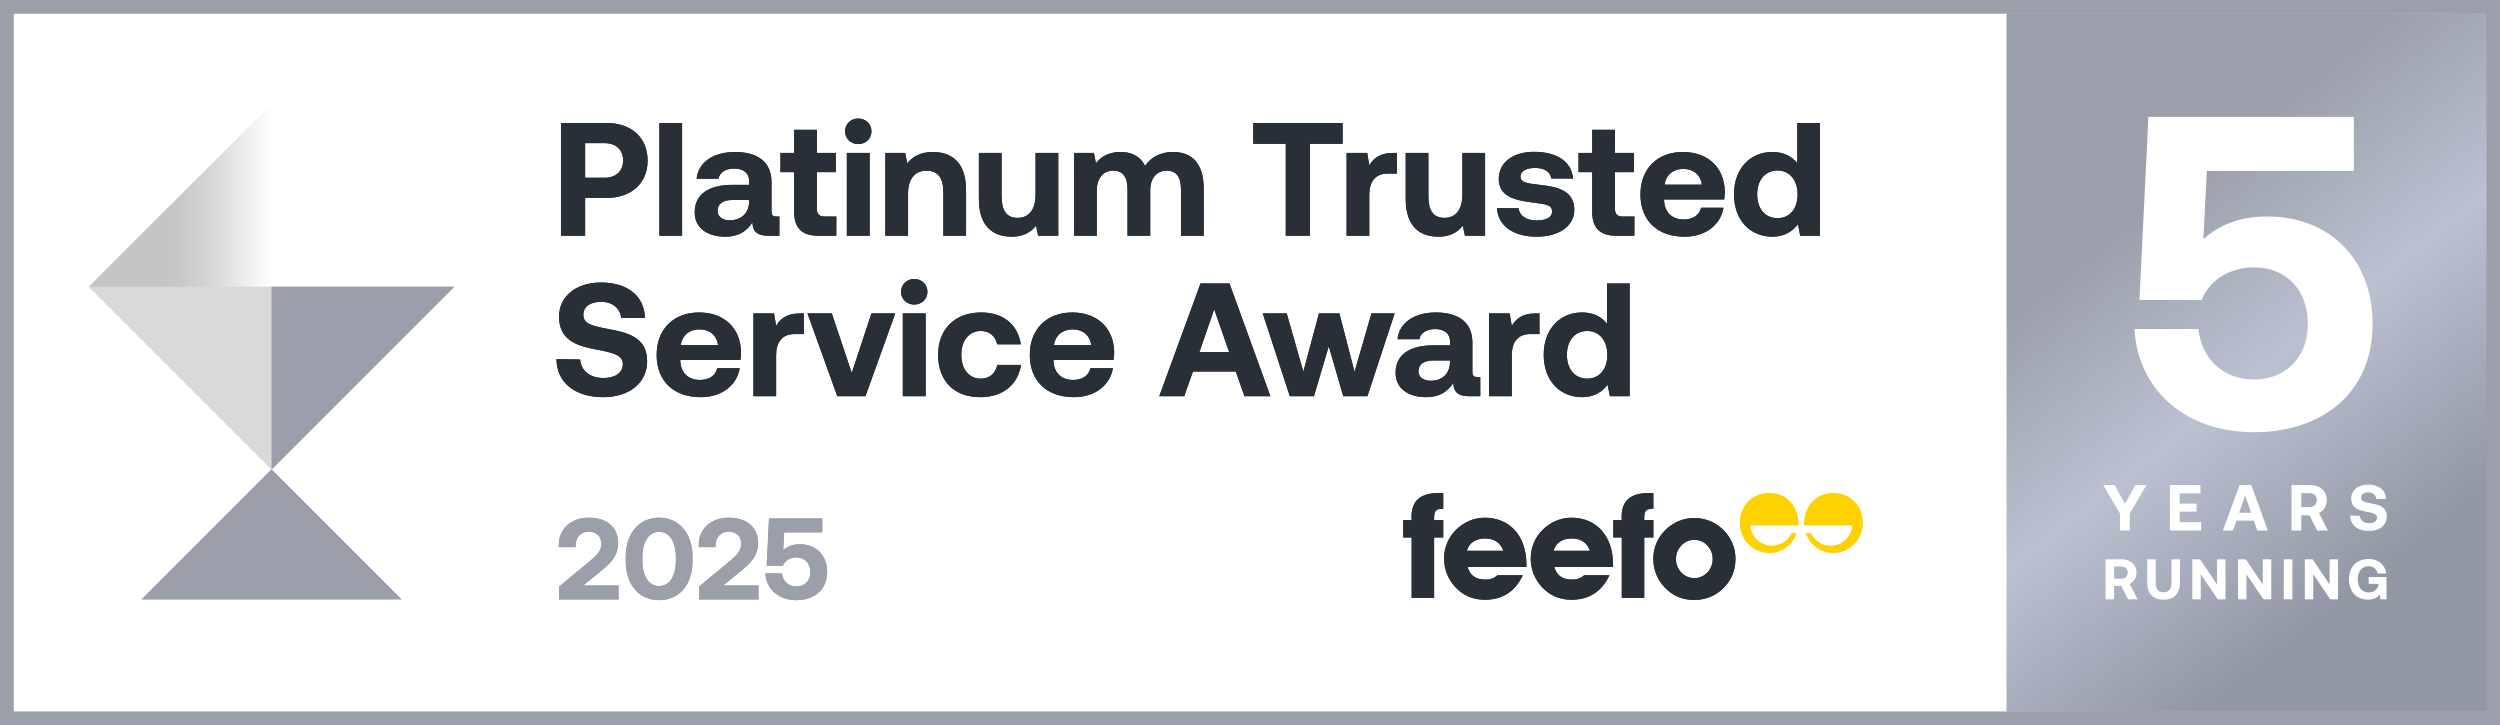 <svg width="2072" height="601" viewBox="0 0 2072 601" fill="none" xmlns="http://www.w3.org/2000/svg">
<rect x="0" y="0" width="2072" height="601" fill="#808080" stroke="none"/>
<path d="M5.581 5.581H2066.42V595.419H5.581V5.581Z" fill="white" stroke="#9A9FAA" stroke-width="11.163"/>
<path d="M464.939 195.371V101.948H502.976C523.262 101.948 536.742 114.093 536.742 133.044C536.742 151.862 523.262 164.007 502.976 164.007H484.959V195.371H464.939ZM501.108 118.63H484.959V147.325H501.108C510.45 147.325 516.456 141.853 516.456 133.044C516.456 124.102 510.45 118.63 501.108 118.63ZM546.494 195.371V101.948H565.312V195.371H546.494ZM643.823 179.489H645.958V195.371H636.349C626.606 195.371 623.536 190.7 623.67 184.16C618.865 191.768 611.925 196.172 601.248 196.172C586.434 196.172 575.757 189.098 575.757 176.019C575.757 161.472 586.701 153.197 607.254 153.197H620.867V149.86C620.867 143.721 616.463 139.717 608.588 139.717C601.248 139.717 596.31 143.054 595.509 148.125H577.358C578.693 134.779 590.971 125.971 609.122 125.971C628.341 125.971 639.418 134.512 639.418 150.928V175.218C639.418 178.822 640.886 179.489 643.823 179.489ZM620.867 167.077V165.742H607.12C599.246 165.742 594.708 168.946 594.708 174.684C594.708 179.489 598.579 182.559 604.852 182.559C614.728 182.559 620.734 176.419 620.867 167.077ZM658.176 175.752V142.654H646.832V126.772H658.176V107.553H676.994V126.772H692.743V142.654H676.994V172.683C676.994 177.487 678.863 179.489 683.801 179.489H693.143V195.371H677.795C664.716 195.371 658.176 188.831 658.176 175.752ZM711.328 119.431C705.189 119.431 700.384 114.893 700.384 108.888C700.384 102.748 705.189 98.211 711.328 98.211C717.468 98.211 722.272 102.748 722.272 108.888C722.272 114.893 717.468 119.431 711.328 119.431ZM701.853 195.371V126.772H720.804V195.371H701.853ZM773.156 125.971C787.97 125.971 800.649 133.845 800.649 157.334V195.371H781.831V159.203C781.831 147.592 777.427 141.452 767.951 141.452C758.208 141.452 752.603 148.392 752.603 160.271V195.371H733.784V126.772H750.2L751.935 135.313C756.34 129.975 762.612 125.971 773.156 125.971ZM858.284 161.071V126.772H877.102V195.371H860.419L858.684 187.096C854.28 192.435 848.274 196.172 838.531 196.172C824.384 196.172 811.305 189.098 811.305 164.808V126.772H830.123V162.272C830.123 174.551 834.127 180.557 843.469 180.557C852.812 180.557 858.284 173.75 858.284 161.071ZM972.265 125.971C986.412 125.971 997.622 133.978 997.622 156V195.371H978.804V157.067C978.804 146.791 975.067 141.452 966.926 141.452C958.785 141.452 953.313 147.458 953.313 157.868V195.371H934.495V157.067C934.495 146.791 930.758 141.452 922.483 141.452C914.342 141.452 909.004 147.725 909.004 158.002V195.371H890.185V126.772H906.601L908.336 135.313C912.474 129.975 918.479 126.104 928.489 125.971C936.897 125.837 944.771 128.907 949.042 137.582C953.847 130.242 961.855 125.971 972.265 125.971ZM1038.68 119.164V101.948H1112.75V119.164H1085.65V195.371H1065.64V119.164H1038.68ZM1154.63 126.772H1157.83V143.855H1150.35C1139.14 143.855 1134.87 151.329 1134.87 161.739V195.371H1116.05V126.772H1133.14L1134.87 137.048C1138.61 130.909 1143.95 126.772 1154.63 126.772ZM1212.01 161.071V126.772H1230.83V195.371H1214.15L1212.41 187.096C1208.01 192.435 1202 196.172 1192.26 196.172C1178.11 196.172 1165.03 189.098 1165.03 164.808V126.772H1183.85V162.272C1183.85 174.551 1187.85 180.557 1197.2 180.557C1206.54 180.557 1212.01 173.75 1212.01 161.071ZM1240.71 172.549H1258.59C1259.26 178.555 1264.47 182.692 1273.67 182.692C1281.55 182.692 1286.35 180.156 1286.35 175.352C1286.35 169.746 1281.68 169.346 1270.6 167.878C1254.59 166.009 1242.18 162.406 1242.18 148.259C1242.18 134.646 1254.06 125.704 1271.67 125.837C1290.09 125.837 1302.77 133.978 1303.7 147.992H1285.69C1285.15 142.52 1279.95 139.184 1272.34 139.184C1265 139.184 1260.19 141.853 1260.19 146.257C1260.19 151.462 1266.07 151.996 1275.94 153.197C1291.69 154.799 1304.77 158.402 1304.77 173.884C1304.77 187.497 1291.96 196.172 1273.54 196.172C1254.46 196.172 1241.51 187.23 1240.71 172.549ZM1319.62 175.752V142.654H1308.28V126.772H1319.62V107.553H1338.44V126.772H1354.19V142.654H1338.44V172.683C1338.44 177.487 1340.31 179.489 1345.25 179.489H1354.59V195.371H1339.24C1326.16 195.371 1319.62 188.831 1319.62 175.752ZM1396.16 196.172C1373.33 196.172 1359.59 182.425 1359.59 161.205C1359.59 139.851 1373.6 125.971 1394.82 125.971C1415.37 125.971 1429.25 138.783 1429.52 158.936C1429.52 160.938 1429.39 163.207 1428.99 165.342H1379.21V166.276C1379.61 176.019 1385.88 181.891 1395.35 181.891C1402.96 181.891 1408.3 178.555 1409.9 172.149H1428.45C1426.32 185.495 1414.44 196.172 1396.16 196.172ZM1379.61 153.064H1410.57C1409.23 144.655 1403.5 139.984 1394.95 139.984C1386.81 139.984 1380.67 144.922 1379.61 153.064ZM1489.59 135.313V101.948H1508.4V195.371H1491.99L1490.12 185.895C1485.58 191.768 1478.91 196.172 1469.03 196.172C1450.62 196.172 1437.14 182.692 1437.14 160.938C1437.14 139.717 1450.62 125.971 1468.9 125.971C1478.38 125.971 1485.18 129.708 1489.59 135.313ZM1473.17 180.824C1483.45 180.824 1489.85 172.816 1489.85 161.205C1489.85 149.46 1483.45 141.319 1473.17 141.319C1462.89 141.319 1456.35 149.327 1456.35 161.071C1456.35 172.816 1462.89 180.824 1473.17 180.824ZM461.202 297.675L480.821 297.942C481.489 307.017 488.696 313.29 500.173 313.29C509.382 313.29 516.189 309.286 516.189 301.946C516.189 294.071 508.582 292.47 492.966 289.4C477.218 286.464 463.338 281.392 463.338 262.441C463.338 245.891 477.084 234.147 498.171 234.147C520.193 234.147 534.206 245.625 534.473 263.508H514.854C513.92 255.634 507.914 250.162 498.171 250.162C489.63 250.162 483.491 253.766 483.491 260.973C483.491 268.58 490.831 270.182 506.313 273.118C522.328 276.054 536.475 280.859 536.342 299.677C536.208 317.16 521.794 329.172 499.906 329.172C476.15 329.172 461.336 316.626 461.202 297.675ZM580.785 329.172C557.963 329.172 544.216 315.425 544.216 294.205C544.216 272.851 558.229 258.971 579.45 258.971C600.003 258.971 613.883 271.783 614.15 291.936C614.15 293.938 614.017 296.207 613.616 298.342H563.835V299.276C564.235 309.019 570.508 314.891 579.984 314.891C587.591 314.891 592.93 311.555 594.531 305.149H613.082C610.947 318.495 599.069 329.172 580.785 329.172ZM564.235 286.064H595.198C593.864 277.655 588.125 272.984 579.583 272.984C571.442 272.984 565.303 277.922 564.235 286.064ZM663.005 259.772H666.208V276.855H658.734C647.523 276.855 643.252 284.329 643.252 294.739V328.371H624.434V259.772H641.517L643.252 270.048C646.989 263.909 652.328 259.772 663.005 259.772ZM693.933 328.371L669.243 259.772H689.396L705.945 309.153L722.227 259.772H741.98L717.289 328.371H693.933ZM757.727 252.431C751.588 252.431 746.783 247.893 746.783 241.888C746.783 235.748 751.588 231.211 757.727 231.211C763.867 231.211 768.671 235.748 768.671 241.888C768.671 247.893 763.867 252.431 757.727 252.431ZM748.251 328.371V259.772H767.203V328.371H748.251ZM812.481 329.172C790.727 329.172 777.514 315.692 777.514 294.071C777.514 272.851 791.394 258.971 813.149 258.971C831.833 258.971 843.444 269.114 846.114 285.396H826.495C824.893 278.59 820.222 274.319 812.882 274.319C803.005 274.319 796.733 282.46 796.733 294.071C796.733 305.816 803.005 313.824 812.882 313.824C820.222 313.824 825.16 309.419 826.495 302.479H846.247C843.578 318.895 831.166 329.172 812.481 329.172ZM890.068 329.172C867.246 329.172 853.499 315.425 853.499 294.205C853.499 272.851 867.512 258.971 888.733 258.971C909.286 258.971 923.166 271.783 923.433 291.936C923.433 293.938 923.3 296.207 922.899 298.342H873.118V299.276C873.518 309.019 879.791 314.891 889.267 314.891C896.874 314.891 902.213 311.555 903.814 305.149H922.365C920.23 318.495 908.352 329.172 890.068 329.172ZM873.518 286.064H904.482C903.147 277.655 897.408 272.984 888.866 272.984C880.725 272.984 874.586 277.922 873.518 286.064ZM981.503 328.371H960.816L994.982 234.948H1019.01L1052.91 328.371H1031.42L1024.21 307.951H988.71L981.503 328.371ZM1006.33 256.302L994.048 291.802H1018.74L1006.33 256.302ZM1068.99 328.371L1046.56 259.772H1066.45L1080.2 308.085L1093.14 259.772H1110.09L1122.64 308.218L1136.65 259.772H1155.87L1133.31 328.371H1113.29L1101.28 286.998L1089 328.371H1068.99ZM1224.72 312.489H1226.86V328.371H1217.25C1207.51 328.371 1204.44 323.7 1204.57 317.16C1199.76 324.768 1192.82 329.172 1182.15 329.172C1167.33 329.172 1156.66 322.098 1156.66 309.019C1156.66 294.472 1167.6 286.197 1188.15 286.197H1201.77V282.86C1201.77 276.721 1197.36 272.717 1189.49 272.717C1182.15 272.717 1177.21 276.054 1176.41 281.125H1158.26C1159.59 267.779 1171.87 258.971 1190.02 258.971C1209.24 258.971 1220.32 267.512 1220.32 283.928V308.218C1220.32 311.822 1221.79 312.489 1224.72 312.489ZM1201.77 300.077V298.742H1188.02C1180.15 298.742 1175.61 301.946 1175.61 307.684C1175.61 312.489 1179.48 315.559 1185.75 315.559C1195.63 315.559 1201.63 309.419 1201.77 300.077ZM1272.71 259.772H1275.91V276.855H1268.44C1257.23 276.855 1252.96 284.329 1252.96 294.739V328.371H1234.14V259.772H1251.22L1252.96 270.048C1256.69 263.909 1262.03 259.772 1272.71 259.772ZM1331.88 268.313V234.948H1350.7V328.371H1334.28L1332.42 318.895C1327.88 324.768 1321.2 329.172 1311.33 329.172C1292.91 329.172 1279.43 315.692 1279.43 293.938C1279.43 272.717 1292.91 258.971 1311.2 258.971C1320.67 258.971 1327.48 262.708 1331.88 268.313ZM1315.47 313.824C1325.74 313.824 1332.15 305.816 1332.15 294.205C1332.15 282.46 1325.74 274.319 1315.47 274.319C1305.19 274.319 1298.65 282.327 1298.65 294.071C1298.65 305.816 1305.19 313.824 1315.47 313.824Z" fill="#292F36"/>
<path d="M463.342 496.836V486.18L488.878 465.06C494.734 460.26 498.382 456.228 498.382 450.756C498.382 444.132 494.062 440.676 487.918 440.676C481.486 440.676 477.07 445.092 477.07 452.388V453.444H463.15V451.524C463.15 438.852 472.654 429.06 488.014 429.06C503.758 429.06 512.302 437.604 512.302 450.18C512.302 460.068 506.926 466.116 498.478 472.932L483.406 485.22H512.686V496.836H463.342ZM518.592 464.772V461.7C518.592 441.636 530.016 429.06 546.24 429.06C562.56 429.06 573.984 441.636 573.984 461.7V464.772C573.984 485.22 562.56 497.412 546.24 497.412C530.016 497.412 518.592 485.22 518.592 464.772ZM560.16 464.292V462.18C560.16 448.356 554.496 440.772 546.24 440.772C538.08 440.772 532.416 448.356 532.416 462.18V464.292C532.416 478.212 538.08 485.7 546.24 485.7C554.496 485.7 560.16 478.212 560.16 464.292ZM579.311 496.836V486.18L604.847 465.06C610.703 460.26 614.351 456.228 614.351 450.756C614.351 444.132 610.031 440.676 603.887 440.676C597.455 440.676 593.039 445.092 593.039 452.388V453.444H579.119V451.524C579.119 438.852 588.623 429.06 603.983 429.06C619.727 429.06 628.271 437.604 628.271 450.18C628.271 460.068 622.895 466.116 614.447 472.932L599.375 485.22H628.655V496.836H579.311ZM662.881 451.044C676.417 451.044 685.537 460.356 685.537 474.084C685.537 489.54 674.017 497.412 660.097 497.412C644.545 497.412 634.945 487.524 634.369 475.236H648.097C648.769 481.284 652.993 486.084 660.193 486.084C666.049 486.084 671.617 482.052 671.617 474.084C671.617 466.98 667.105 461.988 660.097 461.988C656.353 461.988 651.169 463.428 648.769 468.996H635.425L637.345 429.636H681.505V441.252H649.921L649.153 455.94C652.513 452.868 656.929 451.044 662.881 451.044Z" fill="#9A9FAA"/>
<path d="M73.678 237.707L225.063 389.092L376.447 237.707H73.678Z" fill="#D9D9D9"/>
<path d="M73.678 237.709H225.063V86.324L73.678 237.709Z" fill="url(#paint0_linear_4223_2433)"/>
<path d="M376.445 237.707H225.061V389.092L376.445 237.707Z" fill="#9A9FAA"/>
<path d="M332.713 496.745L225.062 389.094L117.41 496.745H332.713Z" fill="#9A9FAA"/>
<path d="M1245.97 456.484H1215.82C1217.14 450.356 1222.79 446.276 1230.71 446.276C1238.64 446.276 1243.69 449.886 1245.97 456.484M1265.08 469.934V467.885C1265.08 443.858 1251.03 429.082 1230.49 429.082C1221.73 429.082 1213.2 432.692 1206.7 439.173C1200.34 445.537 1196.86 453.832 1196.86 462.831C1196.86 471.831 1200.1 480.126 1206.35 486.741C1212.96 493.709 1220.89 497.068 1230.73 497.068C1245.15 497.068 1255.83 490.217 1262.08 476.768H1241.17C1238.28 479.286 1235.16 480.378 1231.32 480.378C1223.02 480.378 1218.1 476.768 1216.42 469.934H1265.07H1265.08Z" fill="#292F36"/>
<path d="M1317.79 456.484H1287.63C1288.96 450.356 1294.6 446.276 1302.52 446.276C1310.45 446.276 1315.49 449.886 1317.79 456.484M1336.89 469.934V467.885C1336.89 443.858 1322.84 429.082 1302.31 429.082C1293.54 429.082 1285.01 432.692 1278.51 439.173C1272.15 445.537 1268.67 453.832 1268.67 462.831C1268.67 471.831 1271.91 480.126 1278.16 486.741C1284.78 493.709 1292.7 497.068 1302.54 497.068C1316.96 497.068 1327.64 490.217 1333.89 476.768H1312.98C1310.1 479.286 1306.97 480.378 1303.15 480.378C1294.85 480.378 1289.93 476.768 1288.25 469.934H1336.89V469.934Z" fill="#292F36"/>
<path d="M1169.97 445.431V495.518H1188.59V445.431H1196.16V431.025H1188.59V429.463C1188.59 423.569 1189.92 421.655 1195.67 421.655H1196.16V408.676C1195.09 408.676 1194.11 408.559 1193.16 408.559C1177.29 408.559 1169.85 414.805 1169.85 428.623C1169.85 429.345 1169.97 430.185 1169.97 431.025H1163V445.448H1169.97V445.431Z" fill="#292F36"/>
<path d="M1344.12 445.435V495.521H1362.74V445.435H1370.32V431.028H1362.74V429.467C1362.74 423.573 1364.07 421.659 1369.83 421.659H1370.3V408.68C1369.23 408.68 1368.25 408.562 1367.29 408.562C1351.44 408.562 1343.99 414.809 1343.99 428.627C1343.99 429.349 1344.11 430.189 1344.11 431.028H1337.14V445.452H1344.11L1344.12 445.435Z" fill="#292F36"/>
<path d="M1419.5 463.332C1419.5 472.097 1412.65 479.182 1404.26 479.182C1395.86 479.182 1388.99 472.097 1388.99 463.332C1388.99 454.567 1395.84 447.364 1404.26 447.364C1412.67 447.364 1419.5 454.45 1419.5 463.332ZM1438.36 462.862C1438.36 454.097 1434.63 445.198 1427.8 438.717C1421.32 432.588 1413.27 429.348 1403.89 429.348C1395.12 429.348 1386.59 432.958 1380.1 439.439C1373.73 445.803 1370.26 454.097 1370.26 463.097C1370.26 472.097 1373.5 480.391 1379.74 486.889C1386.36 493.857 1394.28 497.216 1404.12 497.216C1413.96 497.216 1422.02 493.74 1428.64 487.124C1435.12 480.643 1438.36 472.584 1438.36 462.862" fill="#292F36"/>
<path d="M1467.53 452.385C1458.39 451.831 1451.04 444.493 1450.54 435.343H1490.5V434.906C1490.5 419.207 1480.47 408.746 1466.61 408.746C1451.96 408.746 1442.02 419.475 1442.02 433.412C1442.02 446.576 1452.32 458.178 1466.35 458.178C1476.56 458.178 1484.67 452.519 1489.02 442.042H1484.99C1482.09 448.171 1475.86 452.402 1468.62 452.402C1468.25 452.402 1467.91 452.402 1467.55 452.368" fill="#FFD100"/>
<path d="M1518.25 452.385C1527.39 451.831 1534.74 444.493 1535.25 435.343H1495.29V434.906C1495.29 419.207 1505.31 408.746 1519.18 408.746C1533.82 408.746 1543.76 419.475 1543.76 433.412C1543.76 446.576 1533.47 458.178 1519.43 458.178C1509.24 458.178 1501.13 452.519 1496.76 442.042H1500.81C1503.71 448.171 1509.94 452.402 1517.18 452.402C1517.55 452.402 1517.89 452.402 1518.25 452.368" fill="#FFD100"/>
<path d="M464.939 195.371V101.948H502.976C523.262 101.948 536.742 114.093 536.742 133.044C536.742 151.862 523.262 164.007 502.976 164.007H484.959V195.371H464.939ZM501.108 118.63H484.959V147.325H501.108C510.45 147.325 516.456 141.853 516.456 133.044C516.456 124.102 510.45 118.63 501.108 118.63ZM546.494 195.371V101.948H565.312V195.371H546.494ZM643.823 179.489H645.958V195.371H636.349C626.606 195.371 623.536 190.7 623.67 184.16C618.865 191.768 611.925 196.172 601.248 196.172C586.434 196.172 575.757 189.098 575.757 176.019C575.757 161.472 586.701 153.197 607.254 153.197H620.867V149.86C620.867 143.721 616.463 139.717 608.588 139.717C601.248 139.717 596.31 143.054 595.509 148.125H577.358C578.693 134.779 590.971 125.971 609.122 125.971C628.341 125.971 639.418 134.512 639.418 150.928V175.218C639.418 178.822 640.886 179.489 643.823 179.489ZM620.867 167.077V165.742H607.12C599.246 165.742 594.708 168.946 594.708 174.684C594.708 179.489 598.579 182.559 604.852 182.559C614.728 182.559 620.734 176.419 620.867 167.077ZM658.176 175.752V142.654H646.832V126.772H658.176V107.553H676.994V126.772H692.743V142.654H676.994V172.683C676.994 177.487 678.863 179.489 683.801 179.489H693.143V195.371H677.795C664.716 195.371 658.176 188.831 658.176 175.752ZM711.328 119.431C705.189 119.431 700.384 114.893 700.384 108.888C700.384 102.748 705.189 98.211 711.328 98.211C717.468 98.211 722.272 102.748 722.272 108.888C722.272 114.893 717.468 119.431 711.328 119.431ZM701.853 195.371V126.772H720.804V195.371H701.853ZM773.156 125.971C787.97 125.971 800.649 133.845 800.649 157.334V195.371H781.831V159.203C781.831 147.592 777.427 141.452 767.951 141.452C758.208 141.452 752.603 148.392 752.603 160.271V195.371H733.784V126.772H750.2L751.935 135.313C756.34 129.975 762.612 125.971 773.156 125.971ZM858.284 161.071V126.772H877.102V195.371H860.419L858.684 187.096C854.28 192.435 848.274 196.172 838.531 196.172C824.384 196.172 811.305 189.098 811.305 164.808V126.772H830.123V162.272C830.123 174.551 834.127 180.557 843.469 180.557C852.812 180.557 858.284 173.75 858.284 161.071ZM972.265 125.971C986.412 125.971 997.622 133.978 997.622 156V195.371H978.804V157.067C978.804 146.791 975.067 141.452 966.926 141.452C958.785 141.452 953.313 147.458 953.313 157.868V195.371H934.495V157.067C934.495 146.791 930.758 141.452 922.483 141.452C914.342 141.452 909.004 147.725 909.004 158.002V195.371H890.185V126.772H906.601L908.336 135.313C912.474 129.975 918.479 126.104 928.489 125.971C936.897 125.837 944.771 128.907 949.042 137.582C953.847 130.242 961.855 125.971 972.265 125.971ZM1038.68 119.164V101.948H1112.75V119.164H1085.65V195.371H1065.64V119.164H1038.68ZM1154.63 126.772H1157.83V143.855H1150.35C1139.14 143.855 1134.87 151.329 1134.87 161.739V195.371H1116.05V126.772H1133.14L1134.87 137.048C1138.61 130.909 1143.95 126.772 1154.63 126.772ZM1212.01 161.071V126.772H1230.83V195.371H1214.15L1212.41 187.096C1208.01 192.435 1202 196.172 1192.26 196.172C1178.11 196.172 1165.03 189.098 1165.03 164.808V126.772H1183.85V162.272C1183.85 174.551 1187.85 180.557 1197.2 180.557C1206.54 180.557 1212.01 173.75 1212.01 161.071ZM1240.71 172.549H1258.59C1259.26 178.555 1264.47 182.692 1273.67 182.692C1281.55 182.692 1286.35 180.156 1286.35 175.352C1286.35 169.746 1281.68 169.346 1270.6 167.878C1254.59 166.009 1242.18 162.406 1242.18 148.259C1242.18 134.646 1254.06 125.704 1271.67 125.837C1290.09 125.837 1302.77 133.978 1303.7 147.992H1285.69C1285.15 142.52 1279.95 139.184 1272.34 139.184C1265 139.184 1260.19 141.853 1260.19 146.257C1260.19 151.462 1266.07 151.996 1275.94 153.197C1291.69 154.799 1304.77 158.402 1304.77 173.884C1304.77 187.497 1291.96 196.172 1273.54 196.172C1254.46 196.172 1241.51 187.23 1240.71 172.549ZM1319.62 175.752V142.654H1308.28V126.772H1319.62V107.553H1338.44V126.772H1354.19V142.654H1338.44V172.683C1338.44 177.487 1340.31 179.489 1345.25 179.489H1354.59V195.371H1339.24C1326.16 195.371 1319.62 188.831 1319.62 175.752ZM1396.16 196.172C1373.33 196.172 1359.59 182.425 1359.59 161.205C1359.59 139.851 1373.6 125.971 1394.82 125.971C1415.37 125.971 1429.25 138.783 1429.52 158.936C1429.52 160.938 1429.39 163.207 1428.99 165.342H1379.21V166.276C1379.61 176.019 1385.88 181.891 1395.35 181.891C1402.96 181.891 1408.3 178.555 1409.9 172.149H1428.45C1426.32 185.495 1414.44 196.172 1396.16 196.172ZM1379.61 153.064H1410.57C1409.23 144.655 1403.5 139.984 1394.95 139.984C1386.81 139.984 1380.67 144.922 1379.61 153.064ZM1489.59 135.313V101.948H1508.4V195.371H1491.99L1490.12 185.895C1485.58 191.768 1478.91 196.172 1469.03 196.172C1450.62 196.172 1437.14 182.692 1437.14 160.938C1437.14 139.717 1450.62 125.971 1468.9 125.971C1478.38 125.971 1485.18 129.708 1489.59 135.313ZM1473.17 180.824C1483.45 180.824 1489.85 172.816 1489.85 161.205C1489.85 149.46 1483.45 141.319 1473.17 141.319C1462.89 141.319 1456.35 149.327 1456.35 161.071C1456.35 172.816 1462.89 180.824 1473.17 180.824ZM461.202 297.675L480.821 297.942C481.489 307.017 488.696 313.29 500.173 313.29C509.382 313.29 516.189 309.286 516.189 301.946C516.189 294.071 508.582 292.47 492.966 289.4C477.218 286.464 463.338 281.392 463.338 262.441C463.338 245.891 477.084 234.147 498.171 234.147C520.193 234.147 534.206 245.625 534.473 263.508H514.854C513.92 255.634 507.914 250.162 498.171 250.162C489.63 250.162 483.491 253.766 483.491 260.973C483.491 268.58 490.831 270.182 506.313 273.118C522.328 276.054 536.475 280.859 536.342 299.677C536.208 317.16 521.794 329.172 499.906 329.172C476.15 329.172 461.336 316.626 461.202 297.675ZM580.785 329.172C557.963 329.172 544.216 315.425 544.216 294.205C544.216 272.851 558.229 258.971 579.45 258.971C600.003 258.971 613.883 271.783 614.15 291.936C614.15 293.938 614.017 296.207 613.616 298.342H563.835V299.276C564.235 309.019 570.508 314.891 579.984 314.891C587.591 314.891 592.93 311.555 594.531 305.149H613.082C610.947 318.495 599.069 329.172 580.785 329.172ZM564.235 286.064H595.198C593.864 277.655 588.125 272.984 579.583 272.984C571.442 272.984 565.303 277.922 564.235 286.064ZM663.005 259.772H666.208V276.855H658.734C647.523 276.855 643.252 284.329 643.252 294.739V328.371H624.434V259.772H641.517L643.252 270.048C646.989 263.909 652.328 259.772 663.005 259.772ZM693.933 328.371L669.243 259.772H689.396L705.945 309.153L722.227 259.772H741.98L717.289 328.371H693.933ZM757.727 252.431C751.588 252.431 746.783 247.893 746.783 241.888C746.783 235.748 751.588 231.211 757.727 231.211C763.867 231.211 768.671 235.748 768.671 241.888C768.671 247.893 763.867 252.431 757.727 252.431ZM748.251 328.371V259.772H767.203V328.371H748.251ZM812.481 329.172C790.727 329.172 777.514 315.692 777.514 294.071C777.514 272.851 791.394 258.971 813.149 258.971C831.833 258.971 843.444 269.114 846.114 285.396H826.495C824.893 278.59 820.222 274.319 812.882 274.319C803.005 274.319 796.733 282.46 796.733 294.071C796.733 305.816 803.005 313.824 812.882 313.824C820.222 313.824 825.16 309.419 826.495 302.479H846.247C843.578 318.895 831.166 329.172 812.481 329.172ZM890.068 329.172C867.246 329.172 853.499 315.425 853.499 294.205C853.499 272.851 867.512 258.971 888.733 258.971C909.286 258.971 923.166 271.783 923.433 291.936C923.433 293.938 923.3 296.207 922.899 298.342H873.118V299.276C873.518 309.019 879.791 314.891 889.267 314.891C896.874 314.891 902.213 311.555 903.814 305.149H922.365C920.23 318.495 908.352 329.172 890.068 329.172ZM873.518 286.064H904.482C903.147 277.655 897.408 272.984 888.866 272.984C880.725 272.984 874.586 277.922 873.518 286.064ZM981.503 328.371H960.816L994.982 234.948H1019.01L1052.91 328.371H1031.42L1024.21 307.951H988.71L981.503 328.371ZM1006.33 256.302L994.048 291.802H1018.74L1006.33 256.302ZM1068.99 328.371L1046.56 259.772H1066.45L1080.2 308.085L1093.14 259.772H1110.09L1122.64 308.218L1136.65 259.772H1155.87L1133.31 328.371H1113.29L1101.28 286.998L1089 328.371H1068.99ZM1224.72 312.489H1226.86V328.371H1217.25C1207.51 328.371 1204.44 323.7 1204.57 317.16C1199.76 324.768 1192.82 329.172 1182.15 329.172C1167.33 329.172 1156.66 322.098 1156.66 309.019C1156.66 294.472 1167.6 286.197 1188.15 286.197H1201.77V282.86C1201.77 276.721 1197.36 272.717 1189.49 272.717C1182.15 272.717 1177.21 276.054 1176.41 281.125H1158.26C1159.59 267.779 1171.87 258.971 1190.02 258.971C1209.24 258.971 1220.32 267.512 1220.32 283.928V308.218C1220.32 311.822 1221.79 312.489 1224.72 312.489ZM1201.77 300.077V298.742H1188.02C1180.15 298.742 1175.61 301.946 1175.61 307.684C1175.61 312.489 1179.48 315.559 1185.75 315.559C1195.63 315.559 1201.63 309.419 1201.77 300.077ZM1272.71 259.772H1275.91V276.855H1268.44C1257.23 276.855 1252.96 284.329 1252.96 294.739V328.371H1234.14V259.772H1251.22L1252.96 270.048C1256.69 263.909 1262.03 259.772 1272.71 259.772ZM1331.88 268.313V234.948H1350.7V328.371H1334.28L1332.42 318.895C1327.88 324.768 1321.2 329.172 1311.33 329.172C1292.91 329.172 1279.43 315.692 1279.43 293.938C1279.43 272.717 1292.91 258.971 1311.2 258.971C1320.67 258.971 1327.48 262.708 1331.88 268.313ZM1315.47 313.824C1325.74 313.824 1332.15 305.816 1332.15 294.205C1332.15 282.46 1325.74 274.319 1315.47 274.319C1305.19 274.319 1298.65 282.327 1298.65 294.071C1298.65 305.816 1305.19 313.824 1315.47 313.824Z" fill="#292F36"/>
<path d="M463.342 496.836V486.18L488.878 465.06C494.734 460.26 498.382 456.228 498.382 450.756C498.382 444.132 494.062 440.676 487.918 440.676C481.486 440.676 477.07 445.092 477.07 452.388V453.444H463.15V451.524C463.15 438.852 472.654 429.06 488.014 429.06C503.758 429.06 512.302 437.604 512.302 450.18C512.302 460.068 506.926 466.116 498.478 472.932L483.406 485.22H512.686V496.836H463.342ZM518.592 464.772V461.7C518.592 441.636 530.016 429.06 546.24 429.06C562.56 429.06 573.984 441.636 573.984 461.7V464.772C573.984 485.22 562.56 497.412 546.24 497.412C530.016 497.412 518.592 485.22 518.592 464.772ZM560.16 464.292V462.18C560.16 448.356 554.496 440.772 546.24 440.772C538.08 440.772 532.416 448.356 532.416 462.18V464.292C532.416 478.212 538.08 485.7 546.24 485.7C554.496 485.7 560.16 478.212 560.16 464.292ZM579.311 496.836V486.18L604.847 465.06C610.703 460.26 614.351 456.228 614.351 450.756C614.351 444.132 610.031 440.676 603.887 440.676C597.455 440.676 593.039 445.092 593.039 452.388V453.444H579.119V451.524C579.119 438.852 588.623 429.06 603.983 429.06C619.727 429.06 628.271 437.604 628.271 450.18C628.271 460.068 622.895 466.116 614.447 472.932L599.375 485.22H628.655V496.836H579.311ZM662.881 451.044C676.417 451.044 685.537 460.356 685.537 474.084C685.537 489.54 674.017 497.412 660.097 497.412C644.545 497.412 634.945 487.524 634.369 475.236H648.097C648.769 481.284 652.993 486.084 660.193 486.084C666.049 486.084 671.617 482.052 671.617 474.084C671.617 466.98 667.105 461.988 660.097 461.988C656.353 461.988 651.169 463.428 648.769 468.996H635.425L637.345 429.636H681.505V441.252H649.921L649.153 455.94C652.513 452.868 656.929 451.044 662.881 451.044Z" fill="#9A9FAA"/>
<path d="M73.678 237.707L225.063 389.092L376.447 237.707H73.678Z" fill="#D9D9D9"/>
<path d="M73.678 237.709H225.063V86.324L73.678 237.709Z" fill="url(#paint1_linear_4223_2433)"/>
<path d="M376.445 237.707H225.061V389.092L376.445 237.707Z" fill="#9A9FAA"/>
<path d="M332.713 496.745L225.062 389.094L117.41 496.745H332.713Z" fill="#9A9FAA"/>
<path d="M1245.97 456.484H1215.82C1217.14 450.356 1222.79 446.276 1230.71 446.276C1238.64 446.276 1243.69 449.886 1245.97 456.484M1265.08 469.934V467.885C1265.08 443.858 1251.03 429.082 1230.49 429.082C1221.73 429.082 1213.2 432.692 1206.7 439.173C1200.34 445.537 1196.86 453.832 1196.86 462.831C1196.86 471.831 1200.1 480.126 1206.35 486.741C1212.96 493.709 1220.89 497.068 1230.73 497.068C1245.15 497.068 1255.83 490.217 1262.08 476.768H1241.17C1238.28 479.286 1235.16 480.378 1231.32 480.378C1223.02 480.378 1218.1 476.768 1216.42 469.934H1265.07H1265.08Z" fill="#292F36"/>
<path d="M1317.79 456.484H1287.63C1288.96 450.356 1294.6 446.276 1302.52 446.276C1310.45 446.276 1315.49 449.886 1317.79 456.484M1336.89 469.934V467.885C1336.89 443.858 1322.84 429.082 1302.31 429.082C1293.54 429.082 1285.01 432.692 1278.51 439.173C1272.15 445.537 1268.67 453.832 1268.67 462.831C1268.67 471.831 1271.91 480.126 1278.16 486.741C1284.78 493.709 1292.7 497.068 1302.54 497.068C1316.96 497.068 1327.64 490.217 1333.89 476.768H1312.98C1310.1 479.286 1306.97 480.378 1303.15 480.378C1294.85 480.378 1289.93 476.768 1288.25 469.934H1336.89V469.934Z" fill="#292F36"/>
<path d="M1169.97 445.431V495.518H1188.59V445.431H1196.16V431.025H1188.59V429.463C1188.59 423.569 1189.92 421.655 1195.67 421.655H1196.16V408.676C1195.09 408.676 1194.11 408.559 1193.16 408.559C1177.29 408.559 1169.85 414.805 1169.85 428.623C1169.85 429.345 1169.97 430.185 1169.97 431.025H1163V445.448H1169.97V445.431Z" fill="#292F36"/>
<path d="M1344.12 445.435V495.521H1362.74V445.435H1370.32V431.028H1362.74V429.467C1362.74 423.573 1364.07 421.659 1369.83 421.659H1370.3V408.68C1369.23 408.68 1368.25 408.562 1367.29 408.562C1351.44 408.562 1343.99 414.809 1343.99 428.627C1343.99 429.349 1344.11 430.189 1344.11 431.028H1337.14V445.452H1344.11L1344.12 445.435Z" fill="#292F36"/>
<path d="M1419.5 463.332C1419.5 472.097 1412.65 479.182 1404.26 479.182C1395.86 479.182 1388.99 472.097 1388.99 463.332C1388.99 454.567 1395.84 447.364 1404.26 447.364C1412.67 447.364 1419.5 454.45 1419.5 463.332ZM1438.36 462.862C1438.36 454.097 1434.63 445.198 1427.8 438.717C1421.32 432.588 1413.27 429.348 1403.89 429.348C1395.12 429.348 1386.59 432.958 1380.1 439.439C1373.73 445.803 1370.26 454.097 1370.26 463.097C1370.26 472.097 1373.5 480.391 1379.74 486.889C1386.36 493.857 1394.28 497.216 1404.12 497.216C1413.96 497.216 1422.02 493.74 1428.64 487.124C1435.12 480.643 1438.36 472.584 1438.36 462.862" fill="#292F36"/>
<path d="M1467.53 452.385C1458.39 451.831 1451.04 444.493 1450.54 435.343H1490.5V434.906C1490.5 419.207 1480.47 408.746 1466.61 408.746C1451.96 408.746 1442.02 419.475 1442.02 433.412C1442.02 446.576 1452.32 458.178 1466.35 458.178C1476.56 458.178 1484.67 452.519 1489.02 442.042H1484.99C1482.09 448.171 1475.86 452.402 1468.62 452.402C1468.25 452.402 1467.91 452.402 1467.55 452.368" fill="#FFD100"/>
<path d="M1518.25 452.385C1527.39 451.831 1534.74 444.493 1535.25 435.343H1495.29V434.906C1495.29 419.207 1505.31 408.746 1519.18 408.746C1533.82 408.746 1543.76 419.475 1543.76 433.412C1543.76 446.576 1533.47 458.178 1519.43 458.178C1509.24 458.178 1501.13 452.519 1496.76 442.042H1500.81C1503.71 448.171 1509.94 452.402 1517.18 452.402C1517.55 452.402 1517.89 452.402 1518.25 452.368" fill="#FFD100"/>
<path d="M1663 11H2062V590H1663V11Z" fill="url(#paint2_linear_4223_2433)"/>
<path d="M1757.05 425.701L1743.19 401.977H1752.63L1761.09 417.451L1769.99 401.977H1779L1765.14 425.701V439.719H1757.05V425.701ZM1798.41 439.719V401.977H1823.75V408.933H1806.5V417.397H1820.51V424.029H1806.5V432.764H1824.34V439.719H1798.41ZM1850.72 439.719H1842.37L1856.17 401.977H1865.87L1879.57 439.719H1870.89L1867.98 431.47H1853.63L1850.72 439.719ZM1860.75 410.604L1855.79 424.946H1865.77L1860.75 410.604ZM1899.21 439.719V401.977H1914.57C1922.88 401.977 1928.43 406.884 1928.43 414.54C1928.43 419.392 1925.9 423.274 1921.96 425.161L1929.4 439.719H1920.45L1914.09 427.048H1907.29V439.719H1899.21ZM1913.93 408.717H1907.29V420.309H1913.93C1917.75 420.309 1920.18 418.044 1920.18 414.54C1920.18 410.981 1917.75 408.717 1913.93 408.717ZM1947.83 427.318L1955.76 427.426C1956.03 431.092 1958.94 433.626 1963.58 433.626C1967.3 433.626 1970.05 432.009 1970.05 429.043C1970.05 425.862 1966.97 425.215 1960.66 423.975C1954.3 422.789 1948.7 420.74 1948.7 413.084C1948.7 406.398 1954.25 401.654 1962.77 401.654C1971.66 401.654 1977.33 406.291 1977.43 413.515H1969.51C1969.13 410.334 1966.7 408.124 1962.77 408.124C1959.32 408.124 1956.84 409.58 1956.84 412.491C1956.84 415.564 1959.8 416.211 1966.06 417.397C1972.53 418.584 1978.24 420.525 1978.19 428.127C1978.13 435.19 1972.31 440.042 1963.47 440.042C1953.87 440.042 1947.89 434.974 1947.83 427.318ZM1745.05 496.719V463.558H1758.55C1765.84 463.558 1770.72 467.869 1770.72 474.596C1770.72 478.859 1768.5 482.27 1765.04 483.928L1771.57 496.719H1763.71L1758.12 485.586H1752.15V496.719H1745.05ZM1757.98 469.48H1752.15V479.665H1757.98C1761.34 479.665 1763.47 477.675 1763.47 474.596C1763.47 471.469 1761.34 469.48 1757.98 469.48ZM1779.57 482.412V463.558H1786.68V482.791C1786.68 488.05 1788.62 490.892 1793.17 490.892C1797.76 490.892 1799.7 488.05 1799.7 482.791V463.558H1806.81V482.412C1806.81 491.839 1802.12 497.003 1793.17 497.003C1784.26 497.003 1779.57 491.839 1779.57 482.412ZM1823.94 496.719H1816.97V463.558H1823.42L1837.49 484.449V463.558H1844.5V496.719H1838.01L1823.94 475.827V496.719ZM1861.85 496.719H1854.88V463.558H1861.32L1875.39 484.449V463.558H1882.41V496.719H1875.92L1861.85 475.827V496.719ZM1892.79 496.719V463.558H1899.89V496.719H1892.79ZM1917.21 496.719H1910.25V463.558H1916.69L1930.76 484.449V463.558H1937.77V496.719H1931.28L1917.21 475.827V496.719ZM1962.6 497.003C1953.13 497.003 1946.83 490.323 1946.83 480.138C1946.83 469.953 1953.08 463.274 1963.27 463.274C1971.27 463.274 1976.91 468.2 1977.76 475.354H1970.66C1969.8 471.706 1967.15 469.29 1963.08 469.29C1957.54 469.29 1954.08 473.743 1954.08 480.138C1954.08 486.534 1957.39 490.987 1963.08 490.987C1966.87 490.987 1970.7 488.997 1971.37 484.355V483.928H1963.13V478.291H1977.95V496.719H1972.98L1972.27 492.739C1970.52 495.061 1967.29 497.003 1962.6 497.003Z" fill="white"/>
<path d="M1879.05 179.433C1931.24 179.433 1966.41 215.339 1966.41 268.272C1966.41 327.868 1921.99 358.221 1868.31 358.221C1808.35 358.221 1771.33 320.094 1769.11 272.714H1822.04C1824.63 296.034 1840.92 314.542 1868.68 314.542C1891.26 314.542 1912.73 298.995 1912.73 268.272C1912.73 240.88 1895.33 221.631 1868.31 221.631C1853.88 221.631 1833.89 227.184 1824.63 248.653H1773.18L1780.58 96.887H1950.86V141.676H1829.08L1826.11 198.311C1839.07 186.466 1856.1 179.433 1879.05 179.433Z" fill="white"/>
<path d="M5.581 5.581H2066.42V595.419H5.581V5.581Z" stroke="#9A9FAA" stroke-width="11.163"/>
<defs>
<linearGradient id="paint0_linear_4223_2433" x1="73.678" y1="162.017" x2="225.063" y2="162.017" gradientUnits="userSpaceOnUse">
<stop offset="0.406" stop-color="#C4C4C4"/>
<stop offset="1" stop-color="#D9D9D9" stop-opacity="0"/>
</linearGradient>
<linearGradient id="paint1_linear_4223_2433" x1="73.678" y1="162.017" x2="225.063" y2="162.017" gradientUnits="userSpaceOnUse">
<stop offset="0.406" stop-color="#C4C4C4"/>
<stop offset="1" stop-color="#D9D9D9" stop-opacity="0"/>
</linearGradient>
<linearGradient id="paint2_linear_4223_2433" x1="1655.5" y1="-5.5" x2="2125" y2="590" gradientUnits="userSpaceOnUse">
<stop offset="0.283" stop-color="#9A9FAA"/>
<stop offset="0.502" stop-color="#BBC1D1"/>
<stop offset="0.756" stop-color="#9197A4"/>
</linearGradient>
</defs>
</svg>
